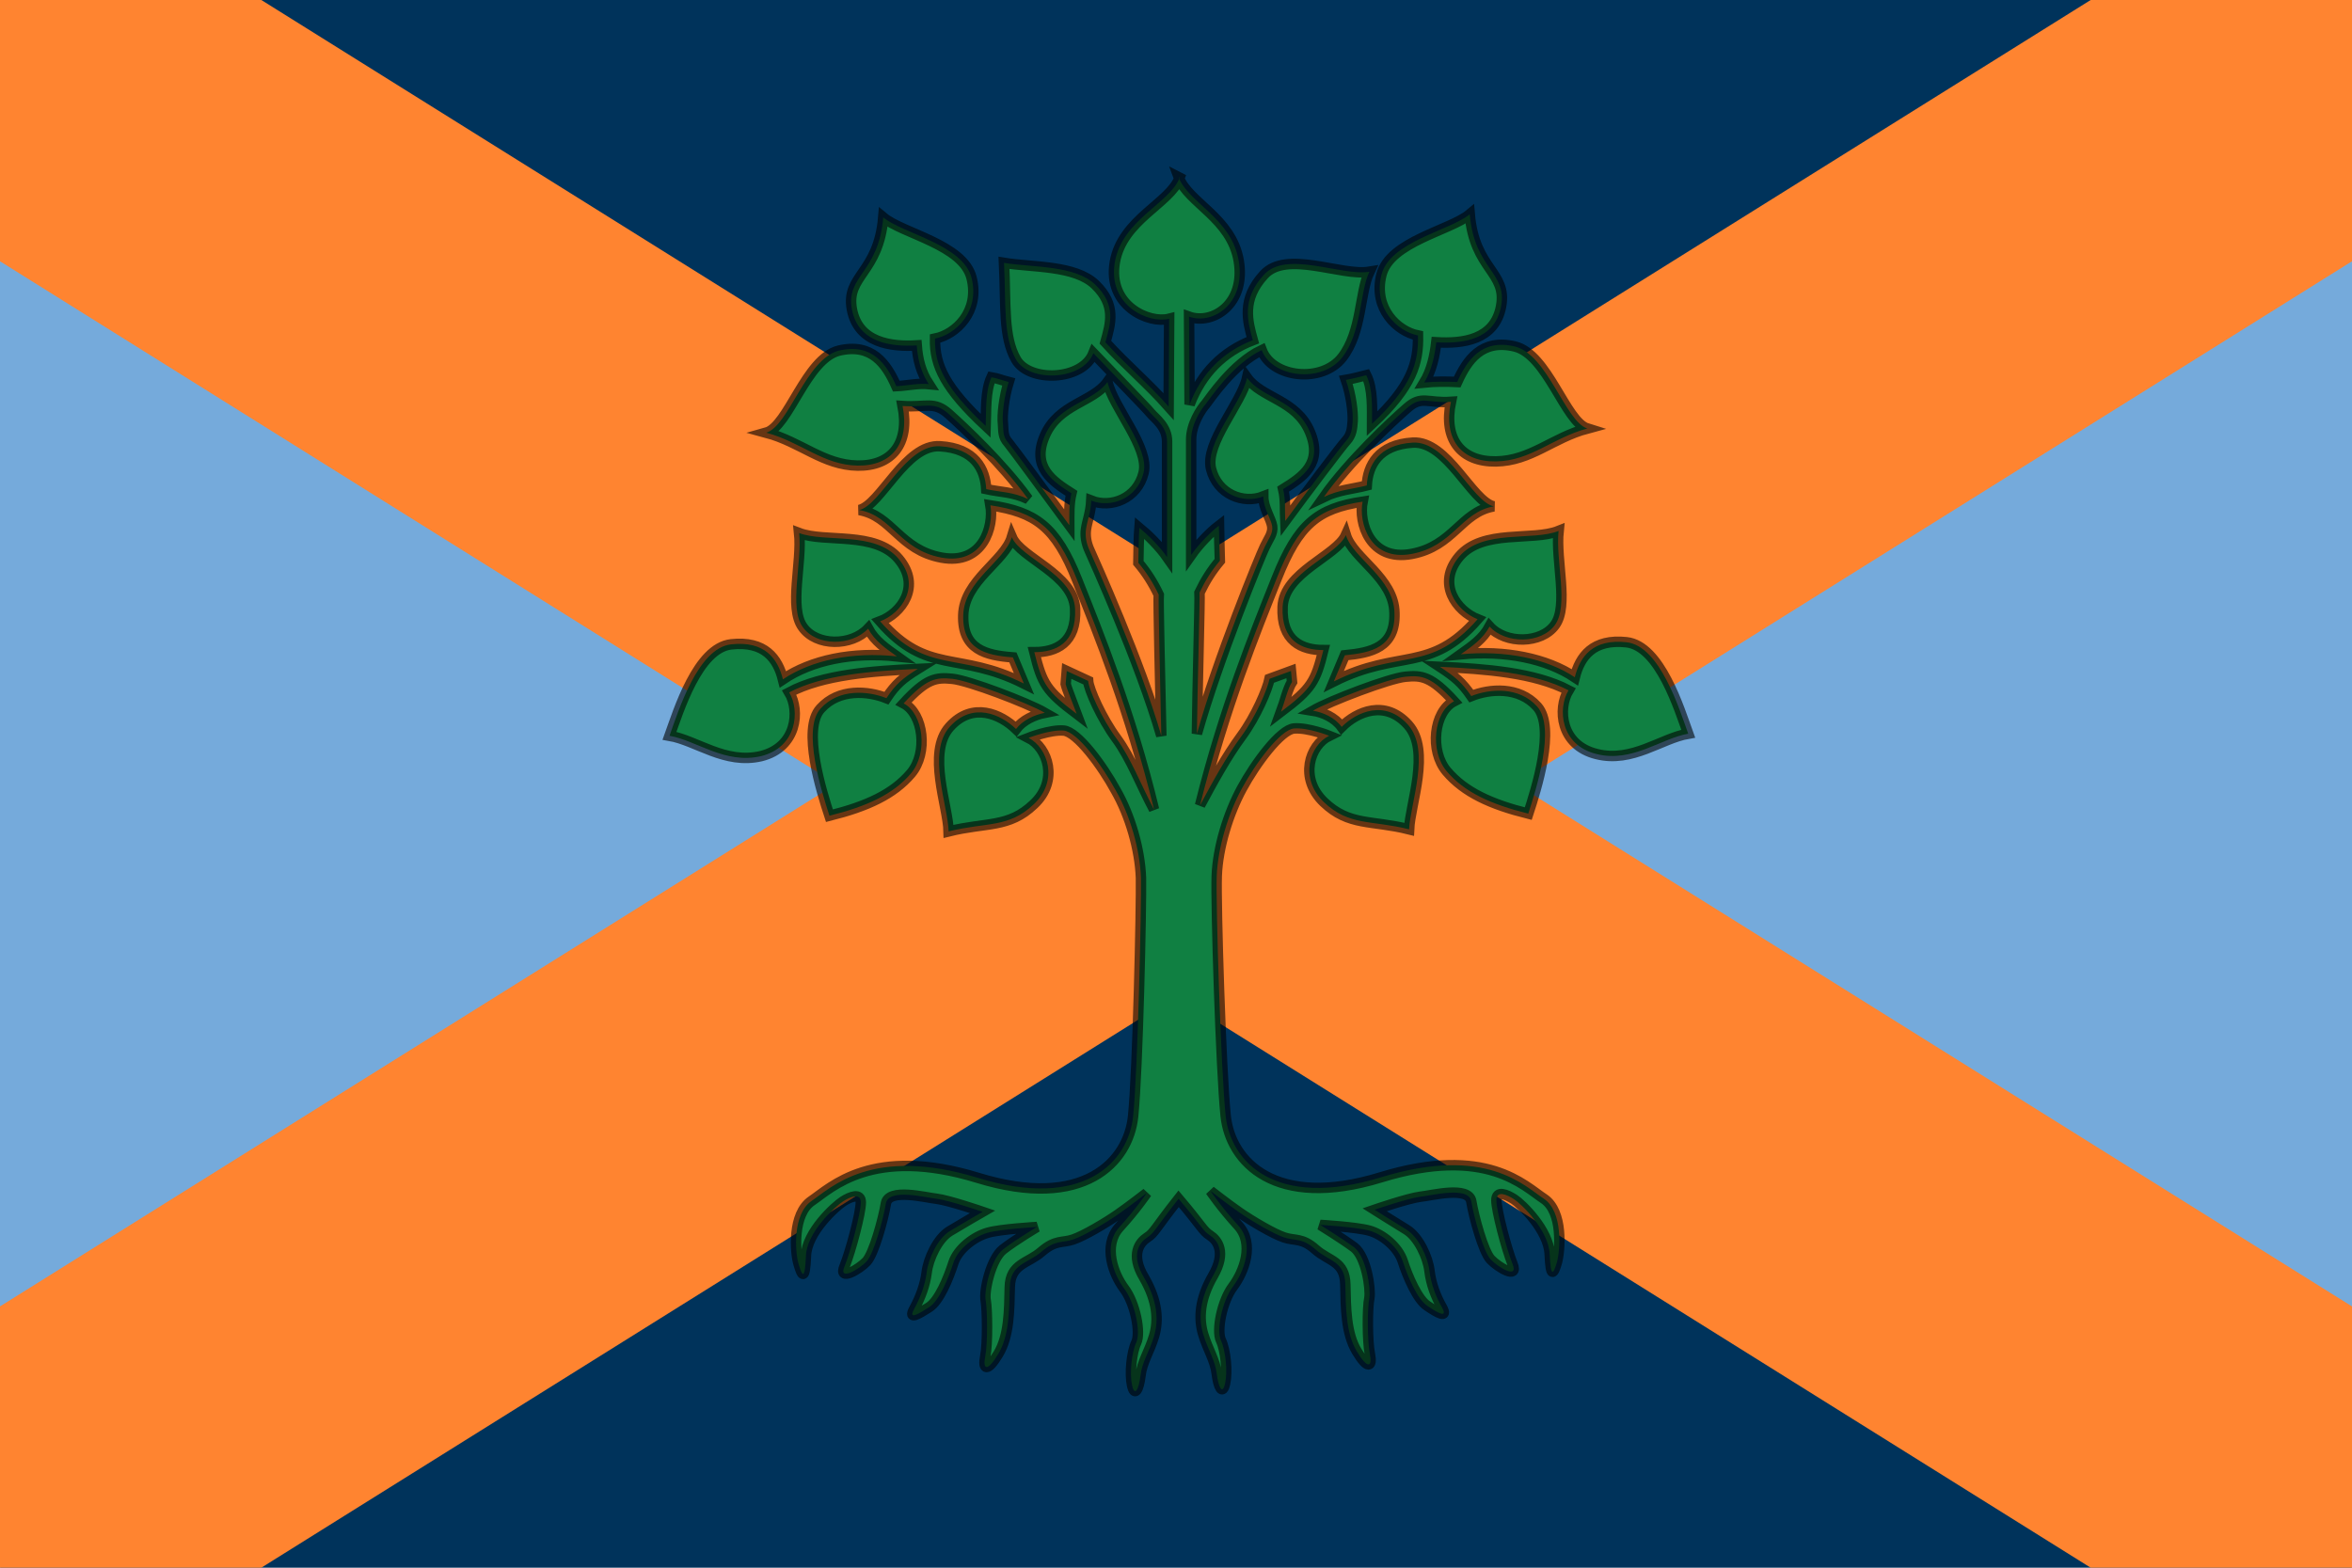 <svg height="240" width="360" xmlns="http://www.w3.org/2000/svg"><path d="m0 0h360v240h-360z" fill="#00335b"/><path d="m0 0 180 120-180 120z" fill="#75aadb"/><path d="m360 0-180 120 180 120z" fill="#75aadb"/><path d="m0 0h40l320 200v40h-40l-320-200z" fill="#ff8430"/><path d="m360 0h-40l-320 200v40h40l320-200z" fill="#ff8430"/><path d="m125.5 8.9c1.8 4.9 10.1 7.8 11.5 16 1.4 8.3-5 12.3-9.5 10.7l.1 16.8c2.3-6 6.4-10.1 12.1-12.3-1-3.6-2.2-7.8 2.1-12.5 4.3-4.8 14.8.3 20.2-.6-1.9 4-1.4 11.5-5.2 16.4-3.9 5-13.4 3.9-15.4-1.4-5.5 2.6-9.9 9.3-10.7 10.3-.9 1-2.8 3.9-2.8 6.8v22.1c1.4-2 3.6-4.3 5.3-5.6 0 1.2.2 5.6.2 6.7-1.6 1.9-2.8 3.8-3.9 6.1.1 1.1-.4 18-.5 27 4-14.2 12.2-34.2 13-35.8.7-1.5 1.6-2.5 1.4-3.9s-1.7-3.5-1.7-5.7c-3.8 1.5-8.8-.4-10-5.3s5.8-12.5 6.9-17.4c2.8 3.9 9.4 4.2 12 10.3s-1.4 8.7-5.1 11c.5 2.1.3 4.1.4 6.1 3.9-5.3 10.6-14.2 11.7-15.4 1-1.1 1.1-2.3 1.2-3.7.1-1.7-.3-5-1.3-7.9 1.2-.2 2.7-.6 3.9-.9 1.3 2.6 1.1 6.4 1.1 9.3 7.7-7.2 8.9-11.7 8.8-16.9-4-.8-8.6-5.2-7-11.6s13.2-8.5 16.9-11.6c.9 10.6 7.2 11 6 17.6-1.2 6.5-7.4 7.2-12.4 6.9-.3 2.6-.9 5.4-2.3 7.7 1.9-.2 4.3-.2 6.3-.1 1.9-4.2 4.7-8.3 11-6.8s9.7 14.4 13.9 15.7c-6.7 1.8-10.8 6.2-17.5 6.3-6.6.1-10.1-4.2-8.6-11.4-4.5.3-5.6-1.3-8.4 1.2-2.9 2.5-11.2 10.3-15.9 17 2.9-1.4 5.5-1.5 8.2-2.2.2-3.8 2.2-7.8 8.8-8.2s11.3 11.3 15.5 12.2c-6.3 1.1-7.7 7.6-15.7 9.1s-10.2-6-9.4-10c-8.6 1.3-12.3 4.3-16.4 14.6s-10.1 25-14.7 43.5c2.4-4.5 5.1-9.4 7.9-13.2s5-9 5.4-11l4.1-1.5.2 2.1c-.8 1.2-1.4 3.8-2.1 5.7 5.8-4.4 6.6-5.7 8.1-11.8-4.1 0-8.1-1.7-7.8-8.3s10.3-9.7 12.1-13.7c1.4 4.5 9.2 8.2 9.3 14.9.2 6.6-4.4 7.6-9.5 8.1l-2.1 5c12.6-6.3 18.4-1.5 27.5-11.9-4-1.6-7.9-6.8-3.5-12 4.5-5.3 14-2.9 19-4.9-.6 5.7 2 14.3-.7 18-2.6 3.6-9.4 3.7-12.5.3-1.3 2.4-3.4 3.8-5.5 5.3 8.5-.8 16.4.8 21.8 4.4 1-4 3.5-7.4 9.9-6.7s10.1 12.8 11.8 17.5c-5.2.9-10.7 5.6-17.5 3.9-7-1.7-7.5-8.7-5.4-12.2-6.5-3.4-15.9-4.1-24.6-4.5 2.9 1.9 4.2 3 6 5.6 3.5-1.4 9.1-1.9 12.6 2 3.6 4-.2 15.9-1.7 20.5-7.2-1.8-12.2-4.1-15.6-8.1-3.3-3.9-2.5-11.4 1.4-13.4-4.4-4.8-6.2-5-9.3-4.7s-14.4 4.6-17.7 6.5c1.9.3 4.2 1.3 5.5 3.1 2.9-2.9 8.3-5.3 12.7-.4s.4 15.2.2 20c-7.2-1.8-11.5-.6-16.3-5.2s-2.7-10.9 1-12.7c0 0-4-1.6-6.7-1.4-2.6.2-7.4 6.7-10 11.5s-4.6 11.3-4.8 16.7c-.2 5.5.8 37.1 1.7 45.9s9.5 18 29.7 11.8 27.5 1.7 31.2 4.1c3.7 2.5 3.1 9.8 2.5 12.1-.7 2.4-1.2 3.1-1.4-1.5s-5.4-9.6-6.8-10.5-3.4-1.8-3.4.2c0 1.9 1.9 9.2 3.1 12.2s-2.8.6-4.2-.9-3.2-8.1-3.7-11.1-7.6-1.1-9.7-.9c-2.4.3-8.8 2.5-8.8 2.5s3.8 2.4 6.1 3.8 4.1 5.3 4.4 7.9c.3 2.5 1.2 4.9 2.4 7 1.2 2.2-.9 1-2.8-.3-1.9-1.2-3.8-5.7-4.7-8.5s-3.9-5.2-6.4-5.9-9.4-1.1-9.4-1.1 4.2 2.6 6.5 4.3c2.3 1.8 3.2 7.9 2.9 9.7-.4 1.8-.4 8.3.1 10.7.5 2.5-.4 3-2.5-.5s-2.1-8.3-2.2-12.8-3.1-4.4-5.7-6.7-3.9-1.6-6-2.3-6.3-3.2-8.6-4.8-5.5-4.1-5.5-4.1 2.1 3.1 5.3 6.6 1.1 8.9-1 11.7-3.2 8.4-2.3 10.3 1.3 6 .8 8.2c-.5 2.4-1.3.7-1.6-1.8-.3-2.6-1.7-4.6-2.6-7.6s-.7-6.7 1.9-11.2.8-6.8-.6-7.7-1.5-1.7-6-7c-4.5 5.7-4.6 6.5-6 7.4s-3.3 3.2-.6 7.7c2.6 4.5 2.8 8.2 1.9 11.2s-2.3 4.9-2.6 7.6c-.3 2.5-1.1 4.1-1.6 1.8-.5-2.2-.1-6.3.8-8.2s-.2-7.5-2.3-10.3-4.1-8.2-1-11.7c3.2-3.5 5.3-6.6 5.3-6.6s-3.2 2.5-5.5 4.1-6.5 4.1-8.6 4.8-3.3 0-6 2.3c-2.6 2.3-6 2.3-6.1 6.8s-.1 9.3-2.2 12.8-3 3-2.5.5.4-9 .1-10.7c-.4-1.8 1-8 3.3-9.8s6.5-4.3 6.5-4.3-7 .4-9.4 1.1c-2.5.7-5.7 3-6.6 5.8s-2.7 7.3-4.7 8.5c-1.9 1.2-4 2.5-2.8.3s2.1-4.6 2.4-7c.3-2.6 2.1-6.5 4.4-7.9s6.3-3.7 6.3-3.7-6.4-2.2-8.8-2.5c-2-.2-9.2-2.1-9.7.9s-2.3 9.6-3.7 11.1-5.5 3.9-4.2.9c1.2-3 3.1-10.2 3.1-12.2 0-1.9-2-1.1-3.4-.2s-7 5.9-7.1 10.5c-.2 4.6-.7 3.9-1.4 1.5-.7-2.3-1.2-9.6 2.5-12.1s11.6-10.6 31.8-4.4 28.8-3 29.7-11.8 1.6-40.1 1.5-45.6c-.2-5.5-2.1-12-4.8-16.7-2.6-4.8-7.4-11.3-10-11.5s-6.7 1.4-6.7 1.4c3.7 1.9 5.8 8.2 1 12.7-4.8 4.6-9.1 3.4-16.3 5.2-.1-4.8-4.2-15.1.2-20s9.8-2.4 12.7.4c1.3-1.7 3.5-2.7 5.5-3.1-3.3-1.9-14.6-6.2-17.7-6.5s-4.9-.1-9.3 4.7c3.8 2 4.7 9.5 1.4 13.4-3.4 4-8.4 6.3-15.6 8.1-1.5-4.6-5.3-16.6-1.7-20.5 3.5-3.9 9.1-3.4 12.6-2 1.8-2.7 3.1-3.8 6-5.6-8.7.4-18.2 1.1-24.6 4.5 2.1 3.5 1.5 10.5-5.4 12.2-6.9 1.6-12.3-3-17.5-3.9 1.7-4.7 5.4-16.8 11.8-17.5s8.9 2.7 9.9 6.7c5.5-3.7 13.3-5.3 21.8-4.4-2.1-1.5-4.2-2.9-5.5-5.3-3.2 3.4-9.9 3.4-12.5-.3-2.7-3.7-.1-12.4-.7-18 5 1.9 14.5-.4 19 4.9s.5 10.5-3.5 12c9.1 10.4 14.9 5.6 27.5 11.9l-2.1-5c-5.2-.4-9.7-1.5-9.5-8.1s7.9-10.3 9.3-14.9c1.7 4 11.8 7.1 12.1 13.7s-3.7 8.3-7.8 8.3c1.5 6.1 2.3 7.4 8.1 11.8-.7-1.9-1.9-4.8-2.1-5.7l.2-2.5 4.1 1.9c.1 1.6 2.6 7.2 5.4 11s4.8 9.1 7.2 13.6c-4.5-18.6-10.6-33.6-14.7-43.9s-8-13-16.6-14.3c.7 4-1.4 11.5-9.4 10s-9.4-8-15.7-9.1c4.1-.9 8.9-12.7 15.5-12.2 6.6.4 8.6 4.4 8.8 8.2 2.7.6 5.1.5 8 1.9-4.8-6.7-12.4-13.8-15.2-16.3s-4.3-1.2-8.8-1.5c1.4 7.2-2.1 11.5-8.6 11.4-6.6-.1-10.8-4.5-17.5-6.3 4.3-1.2 7.6-14.1 13.9-15.7 6.3-1.5 9.1 2.5 11 6.8 2.1-.1 4.2-.6 6.2-.4-1.5-2.3-2.1-4.7-2.3-7.4-4.9.3-11.2-.5-12.4-6.9-1.2-6.5 5.1-6.9 6-17.6 3.7 3.1 15.3 5.2 16.9 11.6s-3 10.8-7 11.6c-.1 5.2 2 9.5 9.7 16.7.1-2.8-.1-6.7 1.1-9.3 1.2.2 2.1.6 3.3.9-.9 2.9-1.3 6.4-1.1 8 .1 1.5 0 2.5 1 3.6 1 1.2 7.8 10.5 11.7 15.8 0-2-.1-4 .4-6.1-3.6-2.3-7.7-5-5.1-11 2.6-6.1 9.2-6.4 12-10.3 1.1 4.9 8.1 12.6 6.9 17.4-1.2 4.9-6.2 6.8-10 5.3-.1 2.2-.8 4-1 5.4-.2 1.3 0 2.7.7 4.2.7 1.6 9.6 21.2 13.7 35.4-.2-9-.6-25.9-.5-27-1.1-2.3-2.3-4.2-3.9-6.1 0-1.1.1-5.5.2-6.7 1.7 1.4 3.9 3.6 5.3 5.6v-22.1c0-2.9-2.3-4.4-3.2-5.5-.8-1-6.9-7.2-10.9-11.4-2.1 5.3-12.3 5.6-14.8 1.2s-1.9-10.4-2.3-18.5c5.4.9 13.6.4 17.5 4.2 4 3.9 2.9 7.4 1.9 11 4.1 4.5 8.1 7.8 12.1 12.3l.1-16.8c-3.9 1-11.8-2.5-10.4-10.8 1.4-8.2 10.6-11.3 12.4-16.2z" fill="#108042" stroke="#000" stroke-opacity=".597" stroke-width="2" transform="matrix(.8 0 0 .8 80 20)"/></svg>